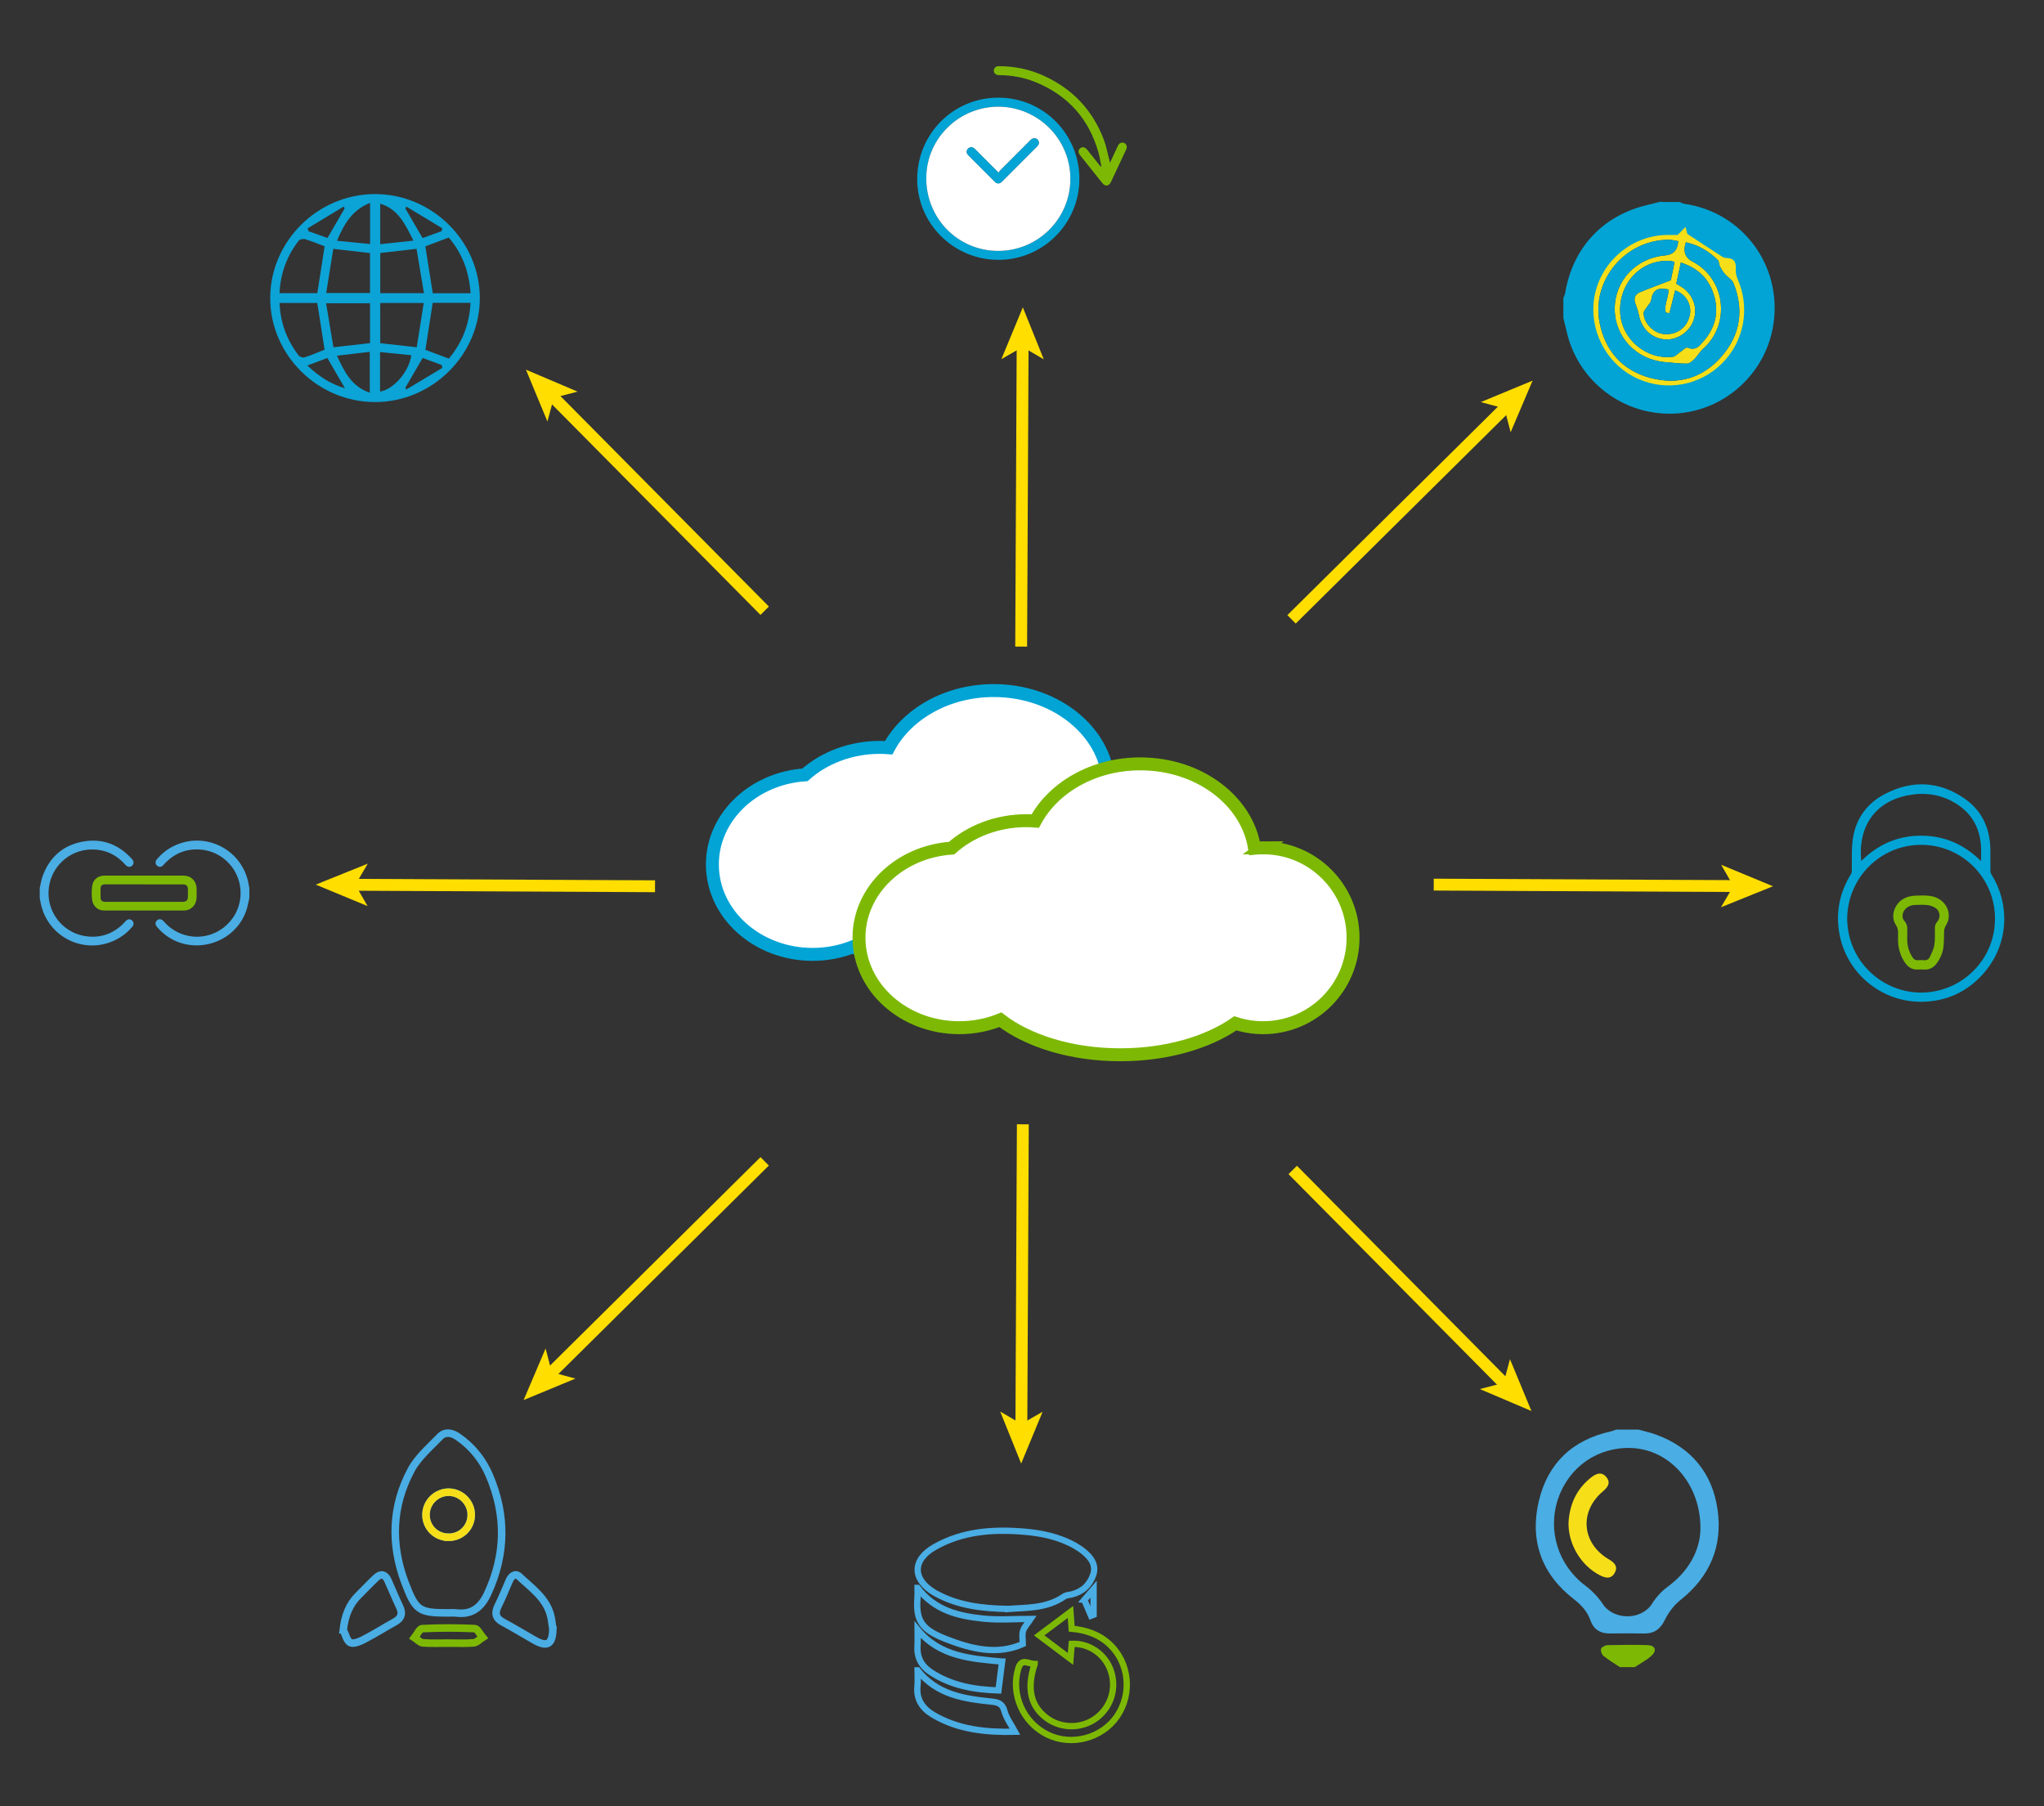 <svg xmlns="http://www.w3.org/2000/svg" id="Capa_2" viewBox="0 0 834 737"><rect x="0" y="0" width="834" height="737" fill="#333333" stroke="none"/><defs><style>.cls-1,.cls-2,.cls-3,.cls-4,.cls-5,.cls-6,.cls-7{fill:none;}.cls-8{fill:#f6df19;}.cls-9,.cls-10{fill:#01a4d5;}.cls-11{fill:#ffde00;}.cls-12,.cls-13,.cls-14{fill:#fff;}.cls-15{fill:#7db904;}.cls-16{fill:#0ca3d6;}.cls-17{fill:#4aade4;}.cls-13,.cls-14{stroke-width:5.28px;}.cls-13,.cls-14,.cls-2,.cls-3,.cls-4,.cls-5,.cls-6,.cls-10,.cls-7{stroke-miterlimit:10;}.cls-13,.cls-2,.cls-6{stroke:#7db904;}.cls-14,.cls-10{stroke:#01a4d5;}.cls-2,.cls-3{stroke-width:2.57px;}.cls-3,.cls-5{stroke:#4aade4;}.cls-4{stroke:#f6df19;}.cls-4,.cls-5,.cls-6{stroke-width:3.08px;}.cls-10{stroke-width:.68px;}.cls-7{stroke:#ffde00;stroke-width:4.84px;}</style></defs><g><path class="cls-9" d="m812.12,350.31c0,1.74-.02,3.47.02,5.21,0,.38.13.81.33,1.14,8.19,13.12,6.85,29.54-3.52,40.96-6.49,7.14-14.65,10.89-24.31,11.14-16.78.43-31.37-11.59-34.18-28.1-1.45-8.57.18-16.54,4.75-23.93.23-.37.36-.87.37-1.31.07-3.79-.14-7.61.21-11.38.83-9.05,5.36-15.97,13.38-20.11,11.06-5.7,22.13-5.23,32.44,1.94,7.03,4.89,10.32,12.01,10.51,20.56.03,1.29,0,2.59,0,3.89Zm-58.43,24.54c.17,17.26,13.98,29.8,29.48,30.16,16.38.37,30.84-12.7,30.83-30.18,0-16.64-13.42-30-29.93-30.1-16.87-.11-30.25,13.5-30.38,30.13Zm54.63-23.5c0-2.02.08-3.9-.01-5.77-.42-8.01-4.05-14.15-11-18.17-5.96-3.45-12.44-4.17-19.11-2.84-12.52,2.48-20.23,12.1-18.76,26.74,6.77-6.7,14.82-10.31,24.35-10.32,9.58-.02,17.66,3.58,24.53,10.37Z"></path><path class="cls-1" d="m753.68,374.85c.13-16.63,13.51-30.23,30.38-30.13,16.5.1,29.92,13.47,29.93,30.1,0,17.48-14.45,30.55-30.83,30.18-15.5-.35-29.31-12.9-29.48-30.16Zm20.78,7.24c0,.74-.03,1.47,0,2.21.17,3.22,1.13,6.18,3.03,8.8,1.23,1.7,2.89,2.63,5.06,2.51.85-.05,1.71-.05,2.56,0,2.21.13,3.86-.84,5.13-2.55,1.51-2.02,2.44-4.33,2.74-6.8.27-2.21.15-4.46.27-6.69.03-.51.28-1.03.49-1.52.39-.91,1.02-1.76,1.22-2.7.89-4.16-1.59-8.11-5.82-9.4-2.44-.74-4.95-.54-7.45-.49-1.73.03-3.38.4-4.91,1.22-3.79,2.05-5.51,7.16-3.35,10.5.83,1.28,1.12,2.51,1.02,3.94-.02.32,0,.65,0,.97Z"></path><path class="cls-15" d="m774.46,382.09c0-.32-.02-.65,0-.97.1-1.43-.19-2.66-1.02-3.94-2.17-3.34-.44-8.45,3.35-10.5,1.53-.83,3.19-1.19,4.91-1.22,2.5-.05,5.01-.25,7.45.49,4.23,1.29,6.71,5.24,5.82,9.4-.2.94-.83,1.79-1.22,2.7-.21.49-.46,1-.49,1.52-.12,2.23,0,4.48-.27,6.69-.3,2.47-1.24,4.78-2.74,6.8-1.28,1.71-2.93,2.68-5.13,2.55-.85-.05-1.71-.05-2.56,0-2.17.12-3.83-.81-5.06-2.51-1.9-2.62-2.86-5.58-3.03-8.8-.04-.73,0-1.47,0-2.21Zm3.74-.84c0,1-.06,2,.01,3,.16,2.39.92,4.59,2.28,6.57.47.68,1.09,1.03,1.94.98.88-.04,1.77-.07,2.65,0,1.08.09,1.9-.35,2.31-1.27.72-1.59,1.6-3.2,1.86-4.89.36-2.27.23-4.63.23-6.94,0-1,.25-1.79.92-2.55,1.52-1.73,1.24-4.43-.7-5.69-.97-.63-2.19-1.03-3.34-1.16-1.65-.19-3.35-.09-5.02-.04-1.29.03-2.49.43-3.5,1.26-1.57,1.27-2.12,3.8-.93,5.12,1.09,1.2,1.43,2.5,1.3,4.03-.05.53,0,1.06,0,1.59Z"></path></g><g><path class="cls-17" d="m101.74,366.4c-.39,1.67-.66,3.38-1.2,4.99-4.95,14.75-24.17,19.25-35.16,8.27-.43-.43-.84-.89-1.24-1.35-.88-1-.89-2.08-.05-2.79.83-.71,1.84-.57,2.7.42,2.7,3.11,6.06,5.11,10.09,5.93,10.62,2.15,20.74-5.75,21.27-16.6.48-9.84-7.08-18.2-16.95-18.65-5.61-.25-10.32,1.79-14.13,5.91-.15.16-.29.34-.44.5-.76.79-1.77.88-2.53.23-.77-.66-.84-1.75-.12-2.61,1.85-2.2,4.03-3.98,6.6-5.28,13.16-6.66,28.75,1.39,30.96,15.97.05.35.14.69.2,1.04v4.01Z"></path><path class="cls-17" d="m16.21,362.39c.39-1.64.61-3.34,1.19-4.91,2.8-7.66,8.23-12.52,16.23-14.04,8.01-1.52,14.81,1.06,20.26,7.13.84.93.79,2.02-.05,2.73-.8.67-1.82.54-2.64-.39-3.62-4.12-8.15-6.28-13.64-6.29-9.48-.02-17.31,7.49-17.75,16.97-.44,9.56,6.69,17.74,16.26,18.55,5.87.5,10.8-1.54,14.8-5.85.17-.18.33-.38.51-.55.8-.79,1.77-.85,2.52-.14.75.7.8,1.69.09,2.54-1.56,1.88-3.4,3.44-5.51,4.67-12.8,7.44-28.83.29-31.86-14.21-.15-.73-.27-1.46-.41-2.19v-4.01Z"></path><path class="cls-15" d="m58.81,357.29c5.34,0,10.69,0,16.03,0,3.06,0,5.27,2.13,5.37,5.19.04,1.28.04,2.56,0,3.84-.1,3.01-2.29,5.21-5.29,5.21-10.8.03-21.59.02-32.39,0-2.69,0-4.68-1.79-4.98-4.65-.19-1.75-.15-3.57.06-5.32.32-2.65,2.36-4.28,5.01-4.28,5.4,0,10.8,0,16.2,0Zm-.05,3.56c-5.26,0-10.52,0-15.78,0-1.44,0-1.93.47-1.96,1.94-.02.97,0,1.95,0,2.92,0,1.83.45,2.27,2.26,2.27,6.79,0,13.58,0,20.37,0,3.62,0,7.23,0,10.85,0,1.55,0,2.16-.63,2.18-2.18.01-.97.02-1.95,0-2.92-.03-1.41-.66-2.02-2.05-2.02-5.29,0-10.57,0-15.86,0Z"></path></g><g><path class="cls-14" d="m455.58,316.02c-1.2,0-2.37.05-3.52.17-2.96-19.39-22.66-34.41-46.59-34.41-19.11,0-35.52,9.59-42.88,23.34-1.17-.09-2.35-.16-3.54-.16-12.01,0-22.87,4.3-30.61,11.21-21.13,1.43-37.77,17.23-37.77,36.55,0,20.28,18.31,36.71,40.94,36.71,5.97,0,11.64-1.17,16.76-3.24,11.3,8.7,29.03,14.29,48.93,14.29,18.81,0,35.61-4.98,46.94-12.83,3.57,1.15,7.36,1.78,11.33,1.78,20.26,0,36.69-16.43,36.69-36.71s-16.43-36.69-36.69-36.69Z"></path><path class="cls-13" d="m515.4,345.93c-1.2,0-2.37.05-3.52.17-2.96-19.39-22.66-34.41-46.59-34.41-19.11,0-35.52,9.59-42.88,23.34-1.17-.09-2.35-.16-3.54-.16-12.01,0-22.87,4.3-30.61,11.21-21.13,1.43-37.77,17.23-37.77,36.55,0,20.28,18.31,36.71,40.94,36.71,5.97,0,11.64-1.17,16.76-3.24,11.3,8.7,29.03,14.29,48.93,14.29,18.81,0,35.61-4.98,46.94-12.83,3.57,1.15,7.36,1.78,11.33,1.78,20.26,0,36.69-16.43,36.69-36.71s-16.43-36.69-36.69-36.69Z"></path></g><g><g><path class="cls-9" d="m407.36,106.03c-18.32,0-33.24-14.93-33.12-33.14.12-18.3,14.72-33.01,33.06-33.04,18.66-.03,33.38,15.21,33.11,33.59-.26,18.27-15.27,32.66-33.06,32.59Zm29.38-33.05c-.03-16.48-13.3-29.12-28.79-29.44-16.1-.33-29.86,12.47-30.01,28.96-.16,16.6,12.96,29.86,29.28,29.88,16.31.02,29.51-13.13,29.52-29.4Z"></path><path class="cls-15" d="m449.38,67.9c-.37-1.84-.64-3.71-1.14-5.52-3.92-14.03-12.71-23.72-26.22-29.07-4.63-1.83-9.5-2.61-14.48-2.66-1.51-.01-2.44-1.25-1.9-2.52.34-.8.97-1.13,1.85-1.13,6.26,0,12.28,1.2,17.98,3.73,11.92,5.29,20.27,14.05,24.91,26.23,1.04,2.74,1.55,5.69,2.3,8.54.06.24.11.49.2.96,1.15-2.45,2.21-4.69,3.26-6.95.31-.65.72-1.18,1.49-1.29.71-.1,1.31.1,1.75.68.48.64.48,1.33.15,2.03-1.04,2.23-2.1,4.46-3.14,6.7-1.04,2.21-2.06,4.42-3.1,6.62-.83,1.77-2.32,1.95-3.55.41-3.04-3.79-6.06-7.58-9.08-11.38-.82-1.04-.76-2.11.13-2.81.84-.67,1.94-.45,2.76.57,1.85,2.3,3.69,4.61,5.54,6.92l.3-.07Z"></path><path class="cls-12" d="m436.74,72.98c-.01,16.28-13.22,29.42-29.52,29.4-16.32-.02-29.43-13.28-29.28-29.88.15-16.5,13.91-29.29,30.01-28.96,15.48.32,28.76,12.96,28.79,29.44Zm-29.3-2.49c-3.26-3.27-6.32-6.34-9.39-9.4-.26-.26-.53-.53-.84-.73-.73-.46-1.69-.29-2.27.35-.57.63-.65,1.51-.17,2.22.16.24.37.44.57.64,3.51,3.52,7.02,7.03,10.53,10.54.98.98,1.98.96,2.99-.05,2.74-2.74,5.47-5.49,8.21-8.23,1.99-1.99,3.98-3.98,5.97-5.97.55-.55.97-1.16.79-1.98-.16-.69-.58-1.19-1.28-1.38-.8-.22-1.44.06-2.02.64-4.15,4.17-8.32,8.33-12.47,12.49-.22.22-.37.51-.62.85Z"></path><path class="cls-9" d="m407.44,70.49c.24-.34.4-.63.62-.85,4.15-4.17,8.32-8.32,12.47-12.49.58-.58,1.22-.86,2.02-.64.7.19,1.12.69,1.28,1.38.18.82-.24,1.43-.79,1.98-1.99,1.99-3.98,3.98-5.97,5.97-2.74,2.74-5.47,5.49-8.21,8.23-1.01,1.01-2.01,1.03-2.99.05-3.51-3.51-7.02-7.03-10.53-10.54-.2-.2-.41-.41-.57-.64-.48-.71-.41-1.59.17-2.22.58-.64,1.54-.8,2.27-.35.31.19.58.46.84.73,3.06,3.06,6.12,6.13,9.39,9.4Z"></path></g><g><path class="cls-3" d="m411.39,656.51c-10.94-.18-20.39-1.44-29.1-6.09-.3-.16-.6-.31-.9-.48-9.23-5.44-9.31-13.42.02-18.71,11.26-6.39,23.59-7.29,36.16-6.27,7.35.59,14.54,2.08,21.07,5.76,1.27.72,2.5,1.55,3.62,2.48,2.97,2.43,5.13,5.45,3.79,9.41-1.42,4.16-4.47,6.95-8.89,8.01-.98.23-2.13.23-2.9.77-7.34,5.1-15.84,4.53-22.87,5.13Z"></path><path class="cls-2" d="m422.16,678.99c-3.39,10.08-1.58,17.44,5.22,22.28,5.92,4.21,14.2,4.09,19.99-.28,6.03-4.54,8.35-12.32,5.81-19.43-2.37-6.64-8.81-11.12-15.89-10.81-.15,1.8-.3,3.65-.51,6.15-4.39-3.3-8.38-6.29-12.77-9.59,4.35-3.26,8.29-6.22,12.76-9.57.19,2.58.34,4.62.5,6.85,5.87.54,11.11,2.29,15.46,6.34,8.02,7.47,9.38,20.21,3,29.45-6.2,8.98-18.63,12.21-28.4,7.37-9.99-4.94-14.96-16.46-11.87-26.87,1.34-4.53,4.09-1.93,6.7-1.9Z"></path><path class="cls-3" d="m374.38,647.94c7.1,9.34,16.86,11.47,26.82,12.52,6.35.67,12.82.12,19.35.12-1.15,1.73-2.56,3.16-3.11,4.87-.51,1.6-.11,3.5-.11,5.37-10.47,4.67-21.07,2-31.25-1.97-9.72-3.8-12.52-7.29-11.72-16.9.09-1.1.01-2.22.01-4.01Z"></path><path class="cls-3" d="m374.39,681.57c7.92,9.97,18.9,11.59,29.96,12.73,2.89.3,4.63.74,5.5,3.96.77,2.84,2.69,5.36,4.3,8.38-11.83.25-23.17-.84-33.44-6.94-4.36-2.59-6.95-6.36-6.36-11.81.21-1.96.03-3.96.03-6.32Z"></path><path class="cls-3" d="m408.89,677.99c-.5,3.94-.98,7.69-1.5,11.78-9.91-.32-19.33-1.96-27.7-7.52-3.75-2.49-5.64-6.03-5.33-10.66.14-2.13.02-4.28.02-6.63,9.05,11.03,21.77,11.86,34.51,13.03Z"></path><path class="cls-3" d="m442.43,652.84c1.35-1.57,2.48-2.89,3.78-4.4v10.43c-.35.13-.7.27-1.04.4-.9-2.1-1.79-4.21-2.73-6.43Z"></path></g><g><line class="cls-7" x1="416.66" y1="263.84" x2="417.26" y2="140.44"></line><polygon class="cls-11" points="417.34 125.41 425.89 146.63 417.26 141.57 408.58 146.55 417.34 125.41"></polygon></g><g><line class="cls-7" x1="417.34" y1="458.76" x2="416.74" y2="582.15"></line><polygon class="cls-11" points="416.66 597.19 408.11 575.96 416.74 581.03 425.42 576.04 416.66 597.19"></polygon></g></g><g><line class="cls-7" x1="585" y1="360.96" x2="708.39" y2="361.56"></line><polygon class="cls-11" points="723.43 361.63 702.2 370.19 707.27 361.55 702.28 352.87 723.43 361.63"></polygon></g><g><line class="cls-7" x1="267.27" y1="361.63" x2="143.87" y2="361.03"></line><polygon class="cls-11" points="128.83 360.96 150.06 352.41 144.99 361.04 149.98 369.72 128.83 360.96"></polygon></g><g><g><g><path class="cls-16" d="m152.83,79.19c-23.25.11-42.53,19.28-42.58,42.35-.05,23.21,19.38,42.52,42.77,42.52,23.39,0,42.81-19.32,42.76-42.53-.05-23.21-19.57-42.45-42.95-42.34Zm-12.61,5.1c.13.26.27.52.4.78-2.27,3.89-4.53,7.78-7.01,12.04-2.46-.88-5.1-1.83-7.75-2.78-.11-.39-.22-.78-.34-1.16,4.9-2.96,9.8-5.92,14.7-8.88Zm-4.24,17.25c5.3.61,10.03,1.15,14.99,1.72v16.31h-17.87c1-6.22,1.93-12.06,2.89-18.03Zm-14.08-3.36c.44-.56,1.89-.81,2.67-.57,2.64.8,5.2,1.89,7.88,2.9-1.02,6.55-2,12.8-2.98,19.11h-15.42c.39-8.13,3-15.2,7.85-21.43Zm-.03,46.88c-4.81-6.26-7.47-13.31-7.81-21.43h15.4c.99,6.33,1.97,12.58,2.98,19.06-2.63,1.03-5.38,2.22-8.21,3.14-.65.21-1.93-.21-2.36-.77Zm3.52,4.08c3.02-1.13,5.61-2.1,8.17-3.06,2.52,4.32,4.75,8.13,7.2,12.35-5.84-1.71-10.56-4.79-15.37-9.29Zm25.48,11.1c-7.4-2.55-10.29-8.41-13.39-15.1,4.59-.54,8.81-1.03,13.39-1.57v16.66Zm.1-20.23c-4.99.57-9.53,1.08-14.92,1.69-.96-5.74-1.95-11.64-3-17.96h17.93v16.26Zm.03-40.44c-4.45-.44-8.68-.86-13.5-1.33,2.9-6.82,6.05-12.45,13.5-15.47v16.8Zm14.8-15.27c4.9,2.95,9.79,5.91,14.69,8.86-.12.39-.23.79-.35,1.18-2.57.93-5.14,1.87-7.71,2.81-2.41-4.13-4.73-8.11-7.04-12.08.14-.26.28-.52.41-.77Zm-10.64,35.34v-16.4c4.68-.54,9.31-1.07,14.8-1.71.96,5.75,1.95,11.66,3.02,18.1h-17.82Zm17.73,4c-.98,6.2-1.91,12.12-2.85,18.06-5.31-.59-9.95-1.11-14.9-1.67v-16.39h17.75Zm-17.75-40.52c7.47,2.26,10.13,8.38,13.57,15.07-4.93.53-9.07.97-13.57,1.45v-16.51Zm-.07,76.65v-16.12c4.43.45,8.59.87,12.75,1.29-.86,6.63-7.23,14-12.75,14.82Zm10.7-.81c-.12-.26-.24-.52-.36-.78,2.27-3.91,4.54-7.82,7.04-12.11,2.64.97,5.2,1.92,7.76,2.86.1.39.2.78.3,1.17-4.91,2.95-9.83,5.9-14.74,8.85Zm17.38-12.63c-3.32-1.25-6.46-2.42-9.57-3.59.99-6.36,1.96-12.61,2.98-19.17h15.43c-.45,8.69-3.33,16.15-8.84,22.76Zm8.87-26.68h-15.45c-.99-6.32-1.99-12.65-3.01-19.13,3.07-1.16,6.2-2.34,9.54-3.6,5.53,6.46,8.31,13.91,8.91,22.73Z"></path><g><line class="cls-7" x1="312.01" y1="249.2" x2="225.18" y2="161.52"></line><polygon class="cls-11" points="214.6 150.84 235.66 159.8 225.97 162.32 223.36 171.98 214.6 150.84"></polygon></g></g><g><g><path class="cls-5" d="m183.02,658.13c-12.02,0-13.38-.81-17.72-12.23-5.96-15.69-5.47-31.32,2.46-46.11,2.74-5.12,7.55-9.19,11.68-13.49,2.15-2.24,4.78-1.8,7.34-.06,5.91,4.04,10.18,9.43,12.94,15.91,6.85,16.08,6.65,32.1-.73,48.06-2.63,5.69-6.45,8.76-12.9,7.94-1.01-.13-2.05-.02-3.08-.02Zm-.16-30.86c5.21.09,9.37-3.91,9.42-9.07.05-5.1-4.14-9.33-9.24-9.33-4.95,0-9.07,4-9.22,8.95-.16,5.16,3.86,9.35,9.04,9.44Z"></path><path class="cls-5" d="m140.06,665.04c.66-5.74,2.42-10.39,6.31-14.2,2.38-2.33,4.65-4.79,7.09-7.07,2.02-1.89,3.72-1.32,4.82,1.1,1.63,3.61,3.13,7.29,4.82,10.87,1.29,2.74.62,4.61-1.99,6.06-4.26,2.36-8.39,4.97-12.71,7.2-1.68.87-4.22,1.92-5.49,1.24-1.46-.78-1.94-3.39-2.84-5.2Z"></path><path class="cls-5" d="m225.59,664.84c-.22,6.22-2.3,7.41-7.72,4.31-4.22-2.42-8.39-4.94-12.67-7.25-3.03-1.64-3.43-3.7-1.96-6.66,1.65-3.31,3.05-6.75,4.51-10.16.84-1.96,2.47-3.35,4.11-1.8,4.79,4.53,10.51,8.42,12.61,15.16.64,2.05.75,4.26,1.11,6.4Z"></path><path class="cls-6" d="m182.91,670.45c-3.45,0-6.92.18-10.36-.1-1.18-.1-2.26-1.37-3.39-2.1,1.03-1.29,2-3.65,3.09-3.7,7.15-.34,14.33-.35,21.47-.02,1.12.05,2.13,2.35,3.19,3.6-1.21.77-2.38,2.1-3.65,2.21-3.43.31-6.9.11-10.35.1Z"></path><path class="cls-4" d="m182.86,627.27c-5.18-.09-9.2-4.28-9.04-9.44.15-4.95,4.27-8.95,9.22-8.95,5.1,0,9.29,4.23,9.24,9.33-.05,5.15-4.21,9.15-9.42,9.07Z"></path></g><g><line class="cls-7" x1="312.01" y1="473.87" x2="224.34" y2="560.7"></line><polygon class="cls-11" points="213.65 571.28 222.62 550.22 225.14 559.91 234.8 562.52 213.65 571.28"></polygon></g></g></g><g><g><path class="cls-10" d="m677.12,82.76h8.05c.71.26,1.41.66,2.15.76,23.21,3.37,39.14,24.52,36.06,47.91-2.68,20.4-19.65,36.03-40.16,36.99-20.55.96-38.92-12.91-43.59-32.93-.45-1.94-.93-3.87-1.4-5.8v-8.05c.24-.61.59-1.2.7-1.83,3.03-18.54,15.23-31.63,33.45-35.87,1.59-.37,3.17-.8,4.75-1.2Zm7.38,13.11c-1.11,0-2.78-.03-4.44,0-15.66.28-28.81,12.77-29.87,28.37-.87,12.81,6.44,25.08,18.06,30.29,11.74,5.27,25.26,2.82,34.36-6.23,9.15-9.09,11.6-22.8,6.3-34.66-.54-1.21-.76-2.7-.67-4.02.16-2.56-.59-4.13-3.35-4.32-.65-.05-1.4-.05-1.9-.38-4.81-3.09-9.58-6.25-14.53-9.49-.14-.55-.43-1.69-.72-2.83-.9.91-1.8,1.83-3.23,3.28Z"></path><path class="cls-8" d="m684.5,95.88c1.43-1.45,2.33-2.36,3.23-3.28.29,1.14.58,2.27.72,2.83,4.95,3.25,9.72,6.4,14.53,9.49.51.33,1.26.33,1.9.38,2.76.19,3.51,1.77,3.35,4.32-.09,1.33.13,2.81.67,4.02,5.3,11.86,2.85,25.57-6.3,34.66-9.1,9.05-22.62,11.5-34.36,6.23-11.62-5.22-18.93-17.48-18.06-30.29,1.06-15.59,14.21-28.09,29.87-28.37,1.67-.03,3.33,0,4.44,0Zm3.37,2.98q-1.85,5.5,2.72,7.88c13.5,7.02,15.69,25.51,4.28,35.63-1.36,1.2-2.26,2.91-3.56,4.2-.81.81-1.95,1.79-2.95,1.8-2.92.04-5.85-.36-8.77-.59-11.89-.93-20.74-10.21-20.75-21.75-.01-11.54,8.79-20.83,20.69-21.83q4.87-.41,5.23-5.8c-1.26-.19-2.54-.56-3.83-.56-17.76-.01-31.68,16.54-28.24,33.87,2.28,11.5,9.25,19.4,20.55,22.46,11.35,3.07,21.58.19,29.37-8.91,7.54-8.82,9.03-18.92,4.69-29.7-.61-1.51-2.44-2.49-3.57-3.83-.8-.95-1.47-2.04-2.04-3.16-.38-.74-.23-1.88-.75-2.41-3.6-3.61-7.83-6.15-13.08-7.29Zm-4.61,7.97c-.96-.19-1.48-.36-2.01-.39-11.47-.6-20.64,8.87-20.19,20.83.41,11.02,10.65,19.72,21.63,18.28.9-.12,1.69-1.09,2.54-1.65,1.14-.75,2.67-2.37,3.37-2.07,3.44,1.47,5.01-.92,6.67-2.85,4.8-5.58,6.2-12.01,3.91-19.04-2.11-6.45-6.53-10.63-13.36-12.81-.66,3.1-1.26,5.86-1.85,8.63.81.48,1.39.81,1.94,1.16,4.85,3.1,6.88,8.44,5.17,13.6-1.6,4.83-6.64,8.3-11.58,7.97-5.59-.37-9.76-4.35-10.83-10.13-.3-1.6-.91-3.14-1.45-4.69-.72-2.06,0-3.62,1.87-4.41,4.01-1.68,8.09-3.15,12.66-4.91.39-1.92.91-4.51,1.53-7.54Zm-2.49,11.28c-4.56-.95-6.44.33-7.08,4.4-.15.98-1.1,1.82-1.67,2.74-.48.77-1.32,1.54-1.36,2.34-.17,3.91,3.8,8.17,7.87,8.67,5.36.66,9.77-2.39,10.92-7.57.97-4.32-1.6-8.77-5.95-10.2-.78,3.11-1.56,6.2-2.34,9.3-.49-.07-.97-.15-1.46-.22-.88-3.19,1.23-6.31,1.06-9.47Z"></path><path class="cls-9" d="m687.87,98.86c5.25,1.14,9.48,3.68,13.08,7.29.52.53.37,1.67.75,2.41.57,1.11,1.24,2.21,2.04,3.16,1.13,1.34,2.96,2.32,3.57,3.83,4.34,10.77,2.85,20.88-4.69,29.7-7.79,9.1-18.01,11.98-29.37,8.91-11.3-3.06-18.27-10.96-20.55-22.46-3.44-17.33,10.48-33.88,28.24-33.87,1.29,0,2.57.37,3.83.56q-.36,5.39-5.23,5.8c-11.9,1-20.7,10.29-20.69,21.83.01,11.54,8.87,20.82,20.75,21.75,2.92.23,5.85.63,8.77.59,1-.01,2.14-.99,2.95-1.8,1.3-1.29,2.2-3,3.56-4.2,11.41-10.11,9.22-28.6-4.28-35.63q-4.57-2.38-2.72-7.88Z"></path><path class="cls-9" d="m683.27,106.83c-.61,3.03-1.14,5.63-1.53,7.54-4.57,1.76-8.65,3.23-12.66,4.91-1.87.78-2.58,2.34-1.87,4.41.54,1.55,1.16,3.09,1.45,4.69,1.07,5.78,5.25,9.76,10.83,10.13,4.95.33,9.99-3.13,11.58-7.97,1.71-5.17-.32-10.51-5.17-13.6-.56-.36-1.14-.68-1.94-1.16.59-2.77,1.19-5.54,1.85-8.63,6.83,2.18,11.25,6.36,13.36,12.81,2.3,7.02.9,13.46-3.91,19.04-1.66,1.93-3.23,4.32-6.67,2.85-.7-.3-2.23,1.32-3.37,2.07-.85.56-1.64,1.53-2.54,1.65-10.98,1.45-21.21-7.26-21.63-18.28-.45-11.96,8.72-21.44,20.19-20.83.53.03,1.05.2,2.01.39Z"></path><path class="cls-9" d="m680.78,118.11c.17,3.16-1.94,6.28-1.06,9.47.49.07.97.15,1.46.22.78-3.1,1.56-6.2,2.34-9.3,4.36,1.42,6.92,5.88,5.95,10.2-1.16,5.17-5.57,8.23-10.92,7.57-4.07-.5-8.05-4.76-7.87-8.67.04-.8.88-1.57,1.36-2.34.57-.91,1.52-1.76,1.67-2.74.63-4.07,2.52-5.35,7.08-4.4Z"></path></g><g><path class="cls-17" d="m668.53,583.32c2.41.69,4.88,1.22,7.22,2.08,14.31,5.26,22.89,15.61,25.05,30.51,2.17,15-3.12,27.41-15.15,36.98-2.62,2.08-4.86,5.05-6.34,8.07-1.86,3.79-4.33,5.64-8.49,5.57-4.67-.09-9.34-.05-14.01-.01-3.85.03-6.55-1.63-7.85-5.29-1.31-3.69-3.68-6.3-6.82-8.73-13.17-10.19-18.03-23.88-14.29-39.9,3.61-15.47,13.74-25.1,29.46-28.54.73-.16,1.41-.49,2.12-.73h9.09Zm25.29,40.99c.32-18.69-12.46-32.86-28.17-33.46-13.62-.52-25.41,7.61-29.87,20.58-4.49,13.06.03,27.25,10.96,35.48,2.74,2.06,5.32,4.66,7.18,7.53,4.43,6.8,15.83,6.79,20.16-.08,1.63-2.59,3.83-5.03,6.29-6.84,8.65-6.35,13.15-14.72,13.44-23.21Z"></path><path class="cls-15" d="m660.95,680.25c-2.26-1.51-4.63-2.9-6.73-4.61-.7-.57-1.22-2.15-.92-2.91.3-.74,1.74-1.42,2.7-1.44,5.41-.13,10.83-.18,16.24-.02,3.02.09,3.93,2.06,1.78,4.16-2,1.95-4.65,3.24-7.01,4.83h-6.06Z"></path><path class="cls-8" d="m639.99,621.44c.39-7.56,3.25-13.88,9.29-18.62,2.11-1.66,4.37-2.43,6.26.04,1.81,2.36.34,4.09-1.58,5.73-9.71,8.26-8.55,21.19,2.49,27.69,2.22,1.3,3.81,2.82,2.45,5.4-1.46,2.77-3.78,2.3-6.17,1.06-7.67-3.98-12.84-12.57-12.74-21.3Z"></path></g><g><line class="cls-7" x1="527.46" y1="477.39" x2="614.29" y2="565.07"></line><polygon class="cls-11" points="624.87 575.76 603.81 566.79 613.5 564.27 616.11 554.61 624.87 575.76"></polygon></g><g><line class="cls-7" x1="526.98" y1="252.72" x2="614.66" y2="165.89"></line><polygon class="cls-11" points="625.34 155.31 616.38 176.37 613.86 166.68 604.2 164.07 625.34 155.31"></polygon></g></g></g></svg>